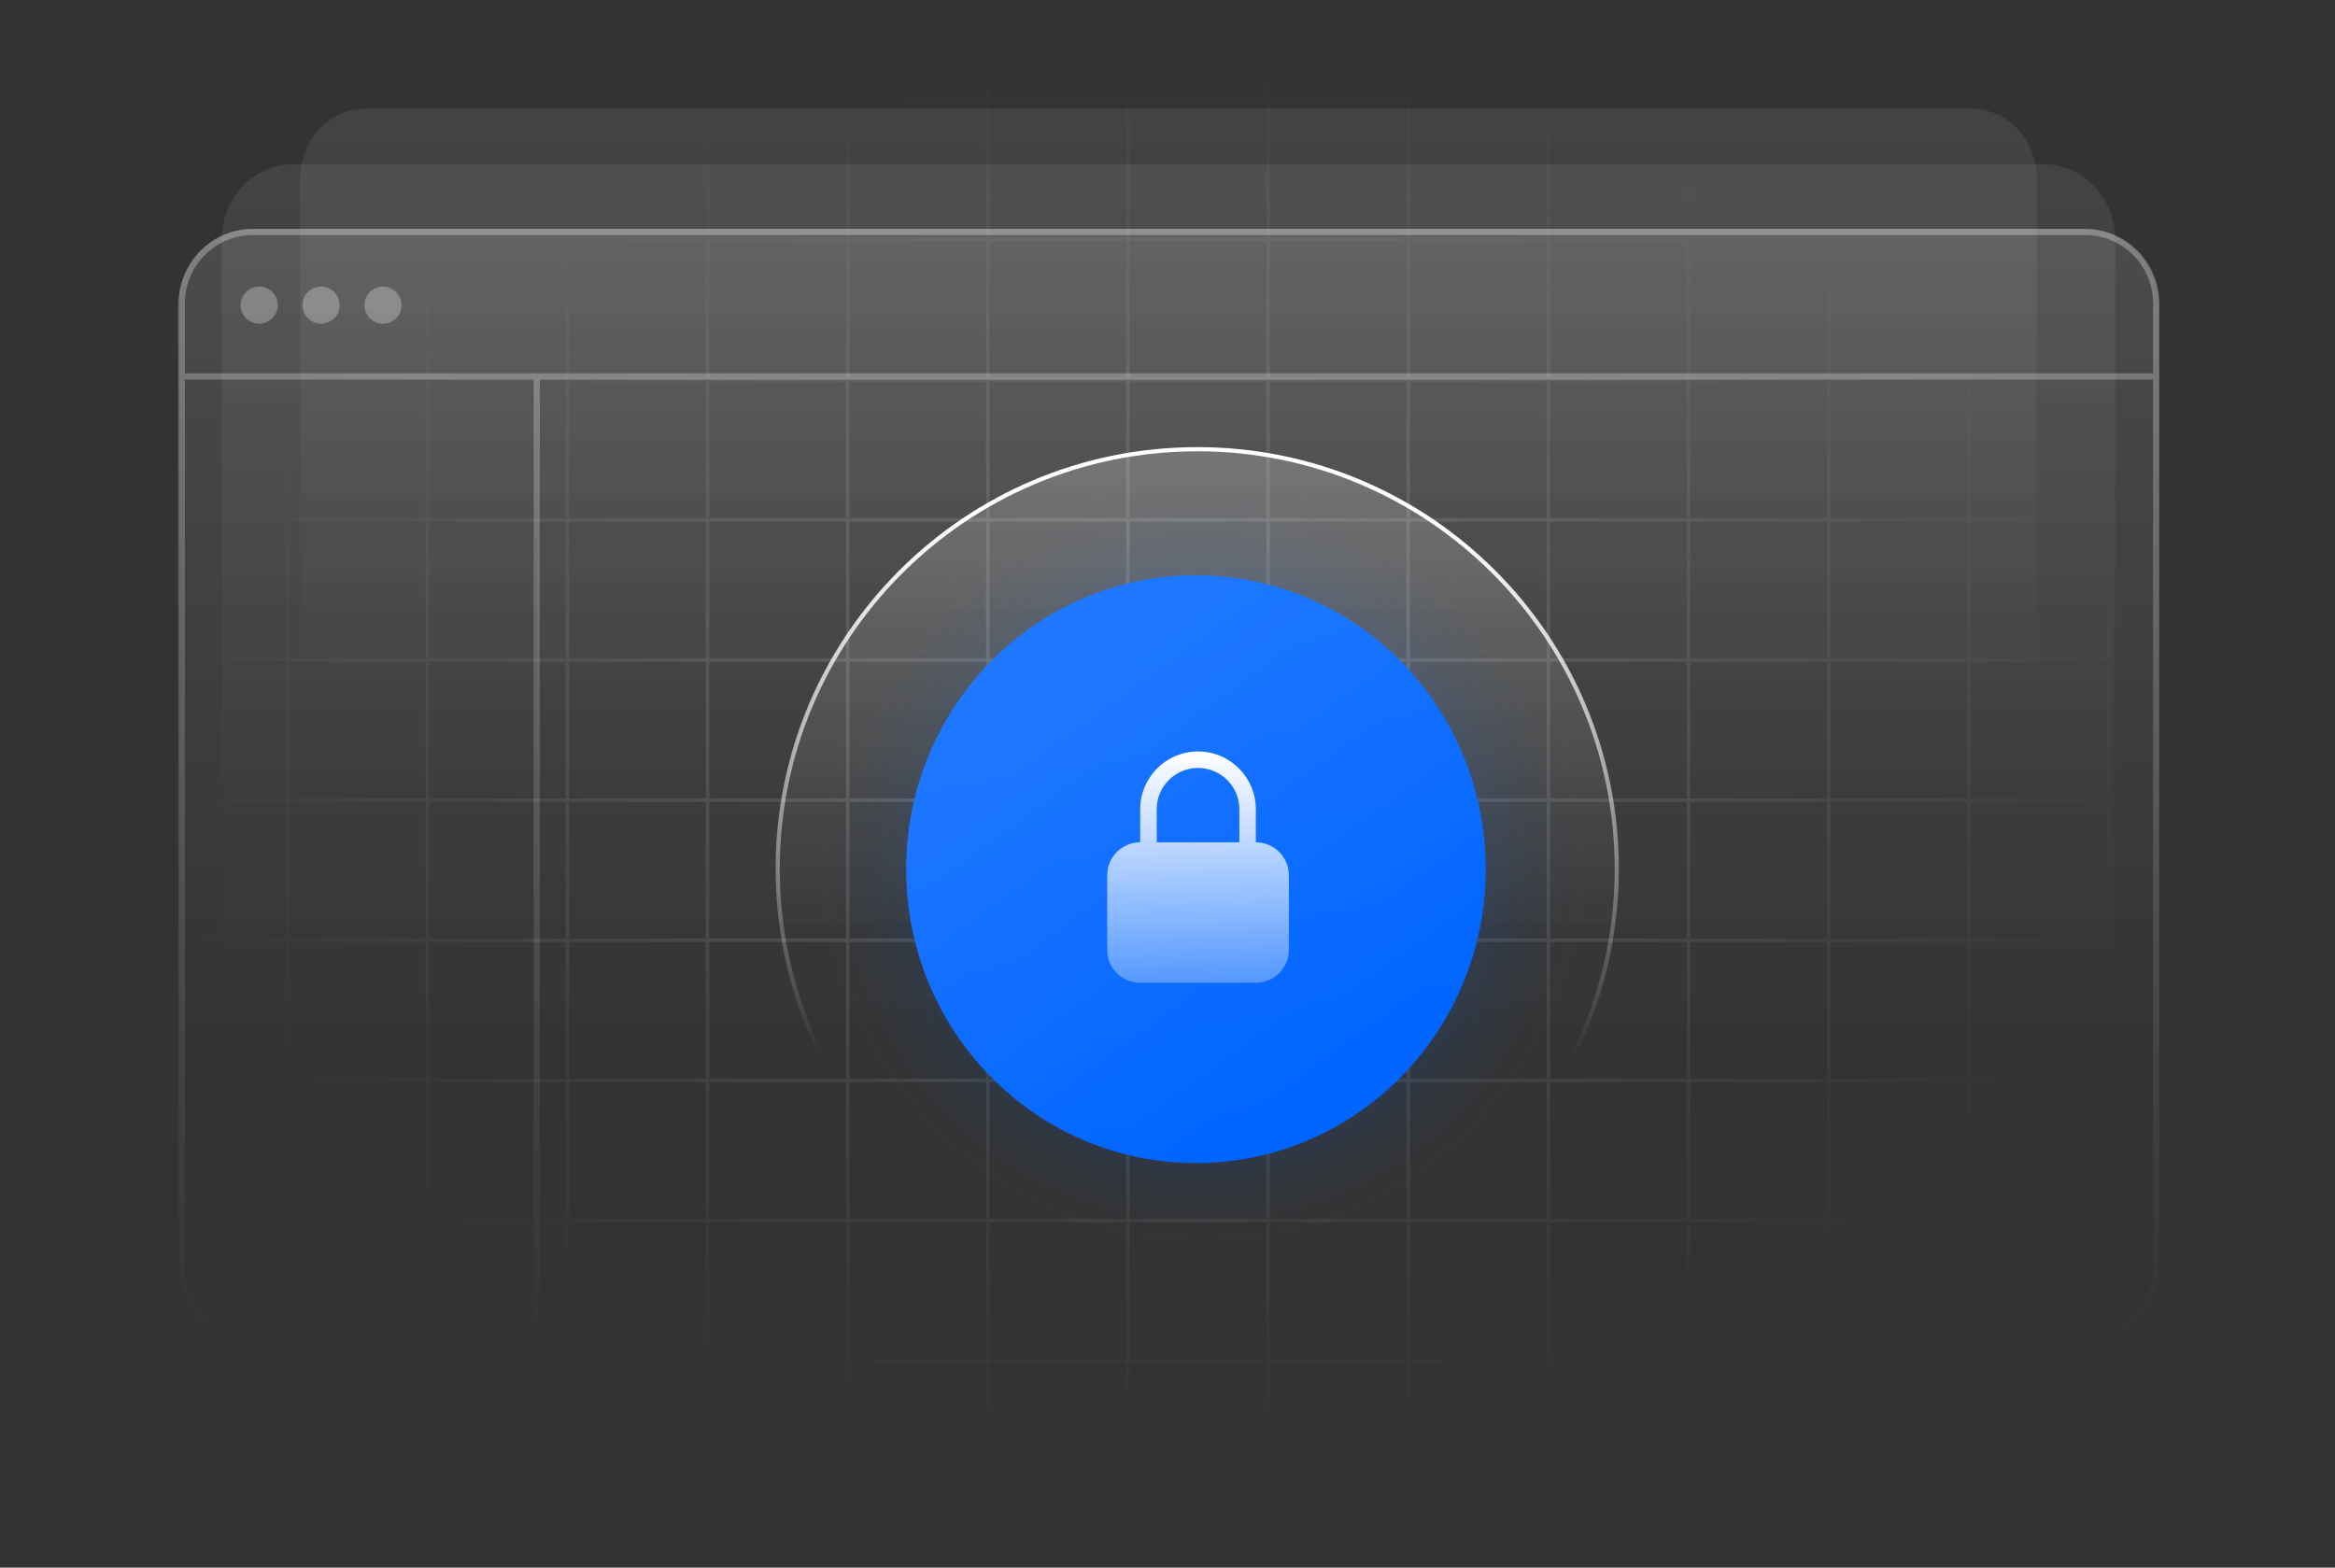 <?xml version="1.0" encoding="UTF-8"?>
<svg id="Layer_1" data-name="Layer 1" xmlns="http://www.w3.org/2000/svg" xmlns:xlink="http://www.w3.org/1999/xlink" viewBox="0 0 560 376">
  <rect x="0" y="0" width="560" height="376" fill="#333333" stroke="none"/>
  <defs>
    <style>
      .cls-1 {
        fill: none;
      }

      .cls-2 {
        fill: url(#linear-gradient-5);
        opacity: .4;
      }

      .cls-2, .cls-3, .cls-4, .cls-5, .cls-6 {
        isolation: isolate;
      }

      .cls-2, .cls-7, .cls-8 {
        fill-opacity: .6;
      }

      .cls-9 {
        fill: url(#linear-gradient-10);
        fill-opacity: .5;
      }

      .cls-10 {
        fill: url(#radial-gradient-2);
      }

      .cls-11 {
        fill: url(#linear-gradient-8);
      }

      .cls-12 {
        fill: #0065ff;
      }

      .cls-3 {
        fill: url(#linear-gradient);
      }

      .cls-3, .cls-4, .cls-5, .cls-6 {
        opacity: .2;
      }

      .cls-3, .cls-4, .cls-5, .cls-6, .cls-13 {
        fill-opacity: .4;
      }

      .cls-14 {
        fill: url(#linear-gradient-11);
      }

      .cls-14, .cls-7 {
        fill-rule: evenodd;
      }

      .cls-4 {
        fill: url(#linear-gradient-3);
      }

      .cls-5 {
        fill: url(#linear-gradient-4);
      }

      .cls-6 {
        fill: url(#linear-gradient-2);
      }

      .cls-7 {
        fill: url(#radial-gradient);
      }

      .cls-15 {
        clip-path: url(#clippath);
      }

      .cls-16 {
        fill: url(#linear-gradient-9);
        fill-opacity: .05;
      }

      .cls-13 {
        fill: url(#linear-gradient-7);
      }

      .cls-8 {
        fill: url(#linear-gradient-6);
      }
    </style>
    <clipPath id="clippath">
      <rect class="cls-1" width="560" height="376" rx="12" ry="12"/>
    </clipPath>
    <radialGradient id="radial-gradient" cx="-217.14" cy="689.91" fx="-217.14" fy="689.91" r="1" gradientTransform="translate(-165515.05 36524.99) rotate(90) scale(167.38 -240.31)" gradientUnits="userSpaceOnUse">
      <stop offset="0" stop-color="#fff" stop-opacity=".3"/>
      <stop offset="1" stop-color="#fff" stop-opacity="0"/>
    </radialGradient>
    <clipPath id="clippath-1">
      <path class="cls-1" d="M472.78,26.08c8.66,0,15.69,7.46,15.69,16.65v208.89c0,9.2-7.02,16.65-15.69,16.65H87.68c-8.66,0-15.69-7.46-15.69-16.65V42.73c0-9.2,7.02-16.65,15.69-16.65h385.1Z"/>
    </clipPath>
    <linearGradient id="linear-gradient" x1="280.23" y1="351.92" x2="280.23" y2="197.16" gradientTransform="translate(0 378) scale(1 -1)" gradientUnits="userSpaceOnUse">
      <stop offset="0" stop-color="#fff" stop-opacity=".5"/>
      <stop offset=".91" stop-color="#fff" stop-opacity="0"/>
    </linearGradient>
    <clipPath id="clippath-4">
      <path class="cls-1" d="M472.78,26.08c8.66,0,15.69,7.46,15.69,16.65v208.89c0,9.2-7.02,16.65-15.69,16.65H87.68c-8.66,0-15.69-7.46-15.69-16.65V42.73c0-9.2,7.02-16.65,15.69-16.65h385.1Z"/>
    </clipPath>
    <linearGradient id="linear-gradient-2" x1="280.23" y1="351.92" x2="280.23" y2="197.16" gradientTransform="translate(0 378) scale(1 -1)" gradientUnits="userSpaceOnUse">
      <stop offset="0" stop-color="#fff" stop-opacity=".5"/>
      <stop offset=".91" stop-color="#fff" stop-opacity="0"/>
    </linearGradient>
    <clipPath id="clippath-7">
      <path class="cls-1" d="M490.19,39.41c9.45,0,17.1,8.13,17.1,18.16v227.78c0,10.03-7.66,18.16-17.1,18.16H70.26c-9.45,0-17.11-8.13-17.11-18.16V57.57c0-10.03,7.66-18.16,17.11-18.16h419.93Z"/>
    </clipPath>
    <linearGradient id="linear-gradient-3" x1="280.23" y1="338.59" x2="280.23" y2="169.84" gradientTransform="translate(0 378) scale(1 -1)" gradientUnits="userSpaceOnUse">
      <stop offset="0" stop-color="#fff" stop-opacity=".5"/>
      <stop offset=".91" stop-color="#fff" stop-opacity="0"/>
    </linearGradient>
    <clipPath id="clippath-10">
      <path class="cls-1" d="M490.19,39.41c9.45,0,17.1,8.13,17.1,18.16v227.78c0,10.03-7.66,18.16-17.1,18.16H70.26c-9.45,0-17.11-8.13-17.11-18.16V57.57c0-10.03,7.66-18.16,17.11-18.16h419.93Z"/>
    </clipPath>
    <linearGradient id="linear-gradient-4" x1="280.23" y1="338.59" x2="280.23" y2="125.74" gradientTransform="translate(0 378) scale(1 -1)" gradientUnits="userSpaceOnUse">
      <stop offset="0" stop-color="#fff" stop-opacity=".5"/>
      <stop offset="1" stop-color="#fff" stop-opacity="0"/>
    </linearGradient>
    <linearGradient id="linear-gradient-5" x1="280.23" y1="323.1" x2="280.23" y2="128.71" gradientTransform="translate(0 378) scale(1 -1)" gradientUnits="userSpaceOnUse">
      <stop offset="0" stop-color="#fff" stop-opacity=".5"/>
      <stop offset="1" stop-color="#fff" stop-opacity="0"/>
    </linearGradient>
    <linearGradient id="linear-gradient-6" x1="280.35" y1="323.1" x2="280.35" y2="55.93" gradientTransform="translate(0 378) scale(1 -1)" gradientUnits="userSpaceOnUse">
      <stop offset="0" stop-color="#fff" stop-opacity=".5"/>
      <stop offset="1" stop-color="#fff" stop-opacity="0"/>
    </linearGradient>
    <radialGradient id="radial-gradient-2" cx="-215.68" cy="691.34" fx="-215.68" fy="691.34" r="1" gradientTransform="translate(-64420.91 20395.01) rotate(90) scale(93.6 -93.6)" gradientUnits="userSpaceOnUse">
      <stop offset="0" stop-color="#0065ff"/>
      <stop offset=".05" stop-color="#0065ff" stop-opacity=".91"/>
      <stop offset=".2" stop-color="#0065ff" stop-opacity=".67"/>
      <stop offset=".35" stop-color="#0065ff" stop-opacity=".47"/>
      <stop offset=".5" stop-color="#0065ff" stop-opacity=".3"/>
      <stop offset=".64" stop-color="#0065ff" stop-opacity=".17"/>
      <stop offset=".77" stop-color="#0065ff" stop-opacity=".08"/>
      <stop offset=".9" stop-color="#0065ff" stop-opacity=".02"/>
      <stop offset="1" stop-color="#0065ff" stop-opacity="0"/>
    </radialGradient>
    <clipPath id="clippath-14">
      <circle class="cls-1" cx="287.13" cy="208.37" r="100.62" transform="translate(-1.95 2.72) rotate(-.54)"/>
    </clipPath>
    <linearGradient id="linear-gradient-7" x1="287.13" y1="270.26" x2="287.13" y2="141.67" gradientTransform="translate(0 378) scale(1 -1)" gradientUnits="userSpaceOnUse">
      <stop offset="0" stop-color="#fff" stop-opacity=".5"/>
      <stop offset=".91" stop-color="#fff" stop-opacity="0"/>
    </linearGradient>
    <linearGradient id="linear-gradient-8" x1="287.13" y1="270.26" x2="287.13" y2="124.42" gradientTransform="translate(0 378) scale(1 -1)" gradientUnits="userSpaceOnUse">
      <stop offset=".12" stop-color="#fff"/>
      <stop offset="1" stop-color="#fff" stop-opacity="0"/>
    </linearGradient>
    <linearGradient id="linear-gradient-9" x1="275.66" y1="238.21" x2="297.98" y2="100.83" gradientTransform="translate(0 378) scale(1 -1)" gradientUnits="userSpaceOnUse">
      <stop offset="0" stop-color="#fff" stop-opacity=".5"/>
      <stop offset="1" stop-color="#fff" stop-opacity="0"/>
    </linearGradient>
    <linearGradient id="linear-gradient-10" x1="320.35" y1="123.42" x2="253.28" y2="215.62" gradientTransform="translate(0 378) scale(1 -1)" gradientUnits="userSpaceOnUse">
      <stop offset="0" stop-color="#fff" stop-opacity="0"/>
      <stop offset="1" stop-color="#fff" stop-opacity=".2"/>
    </linearGradient>
    <linearGradient id="linear-gradient-11" x1="287.32" y1="117.69" x2="287.32" y2="197.76" gradientTransform="translate(0 378) scale(1 -1)" gradientUnits="userSpaceOnUse">
      <stop offset="0" stop-color="#fff" stop-opacity="0"/>
      <stop offset="1" stop-color="#fff"/>
    </linearGradient>
  </defs>
  <g class="cls-15">
    <g>
      <path class="cls-7" d="M2.06-43.76h32.77v-42.96h.84v42.96h32.77v-42.96h.84v42.96h32.77v-42.96h.84v42.96h32.77v-42.96h.84v42.96h32.77v-42.96h.84v42.96h32.77v-42.96h.84v42.96h32.77v-42.96h.84v42.96h32.77v-42.96h.84v42.96h32.77v-42.96h.84v42.96h32.77v-42.96h.84v42.96h32.77v-42.96h.84v42.96h32.77v-42.96h.84v42.96h32.77v-42.96h.84v42.96h32.77v-42.96h.84v42.96h32.77v-42.96h.84v42.96h32.77v-42.96h.84v42.96h32.77v-42.96h.84v42.96h34.87v.84h-34.87V-10.15h34.87v.84h-34.87V23.46h34.87v.84h-34.87v32.77h34.87v.84h-34.87v32.77h34.87v.84h-34.87v32.77h34.87v.84h-34.87v32.77h34.87v.84h-34.87v32.77h34.87v.84h-34.87v32.77h34.87v.84h-34.87v32.77h34.87v.84h-34.87v32.77h34.87v.84h-34.87v32.77h34.87v.84h-34.87v32.77h34.87v.84h-34.87v32.77h34.87v.84h-34.87v32.77h34.87v.84h-34.87v45.26h-.84v-45.26h-32.77v45.26h-.84v-45.26h-32.77v45.26h-.84v-45.26h-32.77v45.26h-.84v-45.26h-32.77v45.26h-.84v-45.26h-32.77v45.26h-.84v-45.26h-32.77v45.26h-.84v-45.26h-32.77v45.26h-.84v-45.26h-32.77v45.26h-.84v-45.26h-32.77v45.26h-.84v-45.26h-32.77v45.26h-.84v-45.26h-32.77v45.26h-.84v-45.26h-32.77v45.26h-.84v-45.26h-32.77v45.26h-.84v-45.26h-32.77v45.26h-.84v-45.26h-32.77v45.26h-.84v-45.26h-32.77v45.26h-.84v-45.26H2.06v45.26h-.84v-45.26h-34.87v-.84H1.22v-32.77h-34.87v-.84H1.22v-32.77h-34.87v-.84H1.22v-32.77h-34.87v-.84H1.22v-32.77h-34.87v-.84H1.22v-32.77h-34.87v-.84H1.22v-32.77h-34.87v-.84H1.22v-32.77h-34.87v-.84H1.22v-32.77h-34.87v-.84H1.22v-32.77h-34.87v-.84H1.22v-32.77h-34.87v-.84H1.22v-32.77h-34.87v-.84H1.22V24.3h-34.87v-.84H1.22V-9.31h-34.87v-.84H1.22v-32.77h-34.87v-.84H1.22v-42.96h.84v42.96ZM2.06,426.76h32.77v-32.77H2.06v32.77ZM35.67,426.76h32.77v-32.77h-32.77v32.77ZM69.28,426.76h32.77v-32.77h-32.77v32.77ZM102.89,426.76h32.77v-32.77h-32.77v32.77ZM136.5,426.76h32.77v-32.77h-32.77v32.77ZM170.11,426.76h32.77v-32.77h-32.77v32.77ZM203.72,426.76h32.77v-32.77h-32.77v32.77ZM237.32,426.76h32.77v-32.77h-32.77v32.77ZM270.93,426.76h32.77v-32.77h-32.77v32.77ZM304.54,426.76h32.77v-32.77h-32.77v32.77ZM338.15,426.76h32.77v-32.77h-32.77v32.77ZM371.76,426.76h32.77v-32.77h-32.77v32.77ZM405.37,426.76h32.77v-32.77h-32.77v32.77ZM438.98,426.76h32.77v-32.77h-32.77v32.77ZM472.58,426.76h32.77v-32.77h-32.77v32.77ZM506.19,426.76h32.77v-32.77h-32.77v32.77ZM539.8,426.76h32.77v-32.77h-32.77v32.77ZM2.06,393.16h32.77v-32.77H2.06v32.77ZM35.67,393.16h32.77v-32.77h-32.77v32.77ZM69.28,393.16h32.77v-32.77h-32.77v32.77ZM102.89,393.16h32.77v-32.77h-32.77v32.77ZM136.5,393.16h32.77v-32.77h-32.77v32.77ZM170.11,393.16h32.77v-32.77h-32.77v32.77ZM203.72,393.16h32.77v-32.77h-32.77v32.77ZM237.32,393.16h32.77v-32.77h-32.77v32.77ZM270.93,393.16h32.77v-32.77h-32.77v32.77ZM304.54,393.16h32.77v-32.77h-32.77v32.77ZM338.15,393.16h32.77v-32.77h-32.77v32.77ZM371.76,393.16h32.77v-32.77h-32.77v32.77ZM405.37,393.16h32.77v-32.77h-32.77v32.77ZM438.98,393.16h32.77v-32.77h-32.77v32.77ZM472.58,393.16h32.77v-32.77h-32.77v32.77ZM506.19,393.16h32.77v-32.77h-32.77v32.77ZM539.8,393.16h32.77v-32.77h-32.77v32.77ZM2.06,359.55h32.77v-32.77H2.06v32.77ZM35.67,359.55h32.77v-32.77h-32.77v32.77ZM69.28,359.55h32.77v-32.77h-32.77v32.77ZM102.89,359.55h32.77v-32.77h-32.77v32.77ZM136.5,359.55h32.77v-32.77h-32.77v32.77ZM170.11,359.55h32.77v-32.77h-32.77v32.77ZM203.72,359.55h32.77v-32.77h-32.77v32.77ZM237.32,359.55h32.77v-32.77h-32.77v32.77ZM270.93,359.55h32.77v-32.77h-32.77v32.77ZM304.54,359.55h32.77v-32.77h-32.77v32.77ZM338.15,359.55h32.77v-32.77h-32.77v32.77ZM371.76,359.55h32.77v-32.77h-32.77v32.77ZM405.37,359.55h32.77v-32.77h-32.77v32.77ZM438.98,359.55h32.77v-32.77h-32.77v32.77ZM472.58,359.55h32.77v-32.77h-32.77v32.77ZM506.19,359.55h32.77v-32.77h-32.77v32.77ZM539.8,359.55h32.77v-32.77h-32.77v32.77ZM2.06,325.94h32.77v-32.77H2.06v32.77ZM35.67,325.94h32.77v-32.77h-32.77v32.77ZM69.28,325.94h32.77v-32.77h-32.77v32.77ZM102.89,325.94h32.77v-32.77h-32.77v32.77ZM136.5,325.94h32.77v-32.77h-32.77v32.77ZM170.11,325.94h32.77v-32.77h-32.77v32.77ZM203.72,325.94h32.77v-32.77h-32.77v32.77ZM237.32,325.94h32.77v-32.77h-32.77v32.77ZM270.93,325.94h32.77v-32.77h-32.77v32.77ZM304.54,325.94h32.77v-32.77h-32.77v32.77ZM338.15,325.94h32.77v-32.77h-32.77v32.77ZM371.76,325.94h32.77v-32.77h-32.77v32.77ZM405.37,325.94h32.77v-32.77h-32.77v32.77ZM438.98,325.94h32.77v-32.77h-32.77v32.77ZM472.58,325.94h32.77v-32.77h-32.77v32.77ZM506.19,325.94h32.77v-32.77h-32.77v32.77ZM539.8,325.94h32.77v-32.77h-32.77v32.77ZM2.06,292.33h32.77v-32.77H2.06v32.77ZM35.67,292.33h32.77v-32.77h-32.77v32.77ZM69.28,292.33h32.77v-32.77h-32.77v32.77ZM102.89,292.33h32.77v-32.77h-32.77v32.77ZM136.5,292.33h32.77v-32.77h-32.77v32.77ZM170.11,292.33h32.77v-32.77h-32.77v32.77ZM203.72,292.33h32.77v-32.77h-32.77v32.77ZM237.32,292.33h32.77v-32.77h-32.77v32.77ZM270.93,292.33h32.77v-32.77h-32.77v32.77ZM304.54,292.33h32.77v-32.77h-32.77v32.77ZM338.15,292.33h32.77v-32.77h-32.77v32.77ZM371.76,292.33h32.77v-32.77h-32.77v32.77ZM405.37,292.33h32.77v-32.77h-32.77v32.77ZM438.98,292.33h32.77v-32.77h-32.77v32.77ZM472.58,292.33h32.77v-32.77h-32.77v32.77ZM506.19,292.33h32.77v-32.77h-32.77v32.77ZM539.8,292.33h32.77v-32.77h-32.77v32.77ZM2.06,258.72h32.77v-32.77H2.06v32.77ZM35.67,258.72h32.77v-32.77h-32.77v32.77ZM69.28,258.72h32.77v-32.77h-32.77v32.77ZM102.89,258.72h32.77v-32.77h-32.77v32.77ZM136.5,258.72h32.77v-32.77h-32.77v32.77ZM170.11,258.72h32.77v-32.77h-32.77v32.77ZM203.72,258.72h32.77v-32.77h-32.77v32.77ZM237.32,258.72h32.77v-32.77h-32.77v32.77ZM270.93,258.72h32.77v-32.77h-32.77v32.77ZM304.54,258.72h32.77v-32.77h-32.77v32.77ZM338.15,258.72h32.77v-32.77h-32.77v32.77ZM371.76,258.72h32.77v-32.77h-32.77v32.77ZM405.37,258.72h32.77v-32.77h-32.77v32.77ZM438.98,258.72h32.77v-32.77h-32.77v32.77ZM472.58,258.72h32.77v-32.77h-32.77v32.77ZM506.19,258.72h32.77v-32.77h-32.77v32.77ZM539.8,258.72h32.77v-32.77h-32.77v32.77ZM2.06,225.11h32.77v-32.77H2.06v32.77ZM35.67,225.11h32.77v-32.77h-32.77v32.77ZM69.28,225.11h32.77v-32.77h-32.77v32.77ZM102.89,225.11h32.77v-32.77h-32.77v32.77ZM136.5,225.11h32.77v-32.77h-32.77v32.77ZM170.11,225.11h32.77v-32.77h-32.77v32.77ZM203.72,225.11h32.77v-32.77h-32.77v32.77ZM237.32,225.11h32.77v-32.77h-32.77v32.77ZM270.93,225.11h32.77v-32.77h-32.77v32.77ZM304.54,225.11h32.77v-32.77h-32.77v32.77ZM338.15,225.11h32.77v-32.77h-32.77v32.77ZM371.76,225.11h32.77v-32.77h-32.77v32.77ZM405.37,225.11h32.77v-32.77h-32.77v32.77ZM438.98,225.11h32.77v-32.77h-32.77v32.77ZM472.58,225.11h32.77v-32.77h-32.77v32.77ZM506.19,225.11h32.77v-32.77h-32.77v32.77ZM539.8,225.11h32.77v-32.77h-32.77v32.77ZM2.06,191.5h32.77v-32.77H2.06v32.77ZM35.67,191.5h32.77v-32.77h-32.77v32.77ZM69.28,191.5h32.77v-32.77h-32.77v32.77ZM102.89,191.5h32.77v-32.77h-32.77v32.77ZM136.5,191.5h32.77v-32.77h-32.77v32.77ZM170.11,191.5h32.77v-32.77h-32.77v32.77ZM203.72,191.5h32.77v-32.77h-32.77v32.77ZM237.32,191.5h32.77v-32.77h-32.77v32.77ZM270.93,191.5h32.77v-32.77h-32.77v32.77ZM304.54,191.5h32.77v-32.77h-32.77v32.77ZM338.15,191.5h32.77v-32.77h-32.77v32.77ZM371.76,191.5h32.77v-32.77h-32.77v32.77ZM405.37,191.5h32.77v-32.77h-32.77v32.77ZM438.98,191.5h32.77v-32.77h-32.77v32.77ZM472.58,191.5h32.77v-32.77h-32.77v32.77ZM506.19,191.5h32.77v-32.77h-32.77v32.77ZM539.8,191.5h32.77v-32.77h-32.77v32.77ZM2.06,157.9h32.77v-32.77H2.06v32.77ZM35.67,157.9h32.77v-32.77h-32.77v32.77ZM69.28,157.9h32.77v-32.77h-32.77v32.77ZM102.89,157.9h32.77v-32.77h-32.77v32.77ZM136.5,157.9h32.77v-32.77h-32.77v32.77ZM170.11,157.9h32.77v-32.77h-32.77v32.77ZM203.72,157.9h32.77v-32.77h-32.77v32.77ZM237.32,157.9h32.77v-32.77h-32.77v32.77ZM270.93,157.9h32.77v-32.77h-32.77v32.77ZM304.54,157.9h32.77v-32.77h-32.77v32.77ZM338.15,157.9h32.77v-32.77h-32.77v32.77ZM371.76,157.9h32.77v-32.77h-32.77v32.77ZM405.37,157.9h32.77v-32.77h-32.77v32.77ZM438.98,157.9h32.77v-32.77h-32.77v32.77ZM472.58,157.9h32.77v-32.77h-32.77v32.77ZM506.19,157.9h32.77v-32.77h-32.77v32.77ZM539.8,157.9h32.77v-32.77h-32.77v32.77ZM2.06,124.29h32.77v-32.77H2.06v32.77ZM35.67,124.29h32.77v-32.77h-32.77v32.77ZM69.28,124.29h32.77v-32.77h-32.77v32.77ZM102.89,124.29h32.77v-32.77h-32.77v32.77ZM136.5,124.29h32.77v-32.77h-32.77v32.77ZM170.11,124.29h32.77v-32.77h-32.77v32.77ZM203.72,124.29h32.77v-32.77h-32.77v32.77ZM237.32,124.29h32.77v-32.77h-32.77v32.77ZM270.93,124.29h32.77v-32.77h-32.77v32.77ZM304.54,124.29h32.77v-32.77h-32.77v32.77ZM338.15,124.29h32.77v-32.77h-32.77v32.77ZM371.76,124.29h32.77v-32.77h-32.77v32.77ZM405.37,124.29h32.77v-32.77h-32.77v32.77ZM438.98,124.29h32.77v-32.77h-32.77v32.77ZM472.58,124.29h32.77v-32.77h-32.77v32.77ZM506.19,124.29h32.77v-32.77h-32.77v32.77ZM539.8,124.29h32.77v-32.77h-32.77v32.77ZM2.06,90.68h32.77v-32.77H2.06v32.77ZM35.67,90.68h32.77v-32.77h-32.77v32.77ZM69.28,90.68h32.77v-32.77h-32.77v32.77ZM102.89,90.68h32.77v-32.77h-32.77v32.77ZM136.5,90.68h32.77v-32.77h-32.77v32.77ZM170.11,90.68h32.77v-32.77h-32.77v32.77ZM203.72,90.68h32.77v-32.77h-32.77v32.77ZM237.32,90.68h32.77v-32.77h-32.77v32.77ZM270.93,90.68h32.77v-32.77h-32.77v32.77ZM304.54,90.68h32.77v-32.77h-32.77v32.77ZM338.15,90.68h32.77v-32.77h-32.77v32.77ZM371.76,90.68h32.77v-32.77h-32.77v32.77ZM405.37,90.68h32.77v-32.77h-32.77v32.77ZM438.98,90.68h32.77v-32.77h-32.77v32.77ZM472.58,90.68h32.77v-32.77h-32.77v32.77ZM506.19,90.68h32.77v-32.77h-32.77v32.77ZM539.8,90.68h32.77v-32.77h-32.77v32.77ZM2.06,57.07h32.77V24.3H2.06v32.77ZM35.67,57.07h32.77V24.3h-32.77v32.77ZM69.28,57.07h32.77V24.3h-32.77v32.77ZM102.89,57.07h32.77V24.3h-32.77v32.77ZM136.5,57.07h32.77V24.3h-32.77v32.77ZM170.11,57.07h32.77V24.3h-32.77v32.77ZM203.72,57.07h32.77V24.3h-32.77v32.77ZM237.32,57.07h32.77V24.3h-32.77v32.77ZM270.93,57.07h32.77V24.3h-32.77v32.77ZM304.54,57.07h32.77V24.3h-32.77v32.77ZM338.15,57.07h32.77V24.3h-32.77v32.77ZM371.76,57.07h32.77V24.3h-32.77v32.77ZM405.37,57.07h32.77V24.3h-32.77v32.77ZM438.98,57.07h32.77V24.3h-32.77v32.77ZM472.58,57.07h32.77V24.3h-32.77v32.77ZM506.19,57.07h32.77V24.3h-32.77v32.77ZM539.8,57.07h32.77V24.3h-32.77v32.77ZM2.06,23.46h32.77V-9.31H2.06V23.46ZM35.67,23.46h32.77V-9.31h-32.77V23.46ZM69.28,23.46h32.77V-9.31h-32.77V23.46ZM102.89,23.46h32.77V-9.31h-32.77V23.46ZM136.5,23.46h32.77V-9.31h-32.77V23.46ZM170.11,23.46h32.77V-9.31h-32.77V23.46ZM203.72,23.46h32.77V-9.31h-32.77V23.46ZM237.32,23.46h32.77V-9.31h-32.77V23.46ZM270.93,23.46h32.77V-9.31h-32.77V23.46ZM304.54,23.46h32.77V-9.31h-32.77V23.46ZM338.15,23.46h32.77V-9.31h-32.77V23.46ZM371.76,23.46h32.77V-9.31h-32.77V23.46ZM405.37,23.46h32.77V-9.31h-32.77V23.46ZM438.98,23.46h32.77V-9.31h-32.77V23.46ZM472.58,23.46h32.77V-9.31h-32.77V23.46ZM506.19,23.46h32.77V-9.31h-32.77V23.46ZM539.8,23.46h32.77V-9.31h-32.77V23.46ZM2.06-10.15h32.77v-32.77H2.06V-10.15ZM35.67-10.15h32.77v-32.77h-32.77V-10.15ZM69.28-10.15h32.77v-32.77h-32.77V-10.15ZM102.89-10.15h32.77v-32.77h-32.77V-10.15ZM136.5-10.15h32.77v-32.77h-32.77V-10.15ZM170.11-10.15h32.77v-32.77h-32.77V-10.15ZM203.72-10.15h32.77v-32.77h-32.77V-10.15ZM237.32-10.15h32.77v-32.77h-32.77V-10.15ZM270.93-10.15h32.77v-32.77h-32.77V-10.15ZM304.54-10.15h32.77v-32.77h-32.77V-10.15ZM338.15-10.15h32.77v-32.77h-32.77V-10.15ZM371.76-10.15h32.77v-32.77h-32.77V-10.15ZM405.37-10.15h32.77v-32.77h-32.77V-10.15ZM438.98-10.15h32.77v-32.77h-32.77V-10.15ZM472.58-10.15h32.77v-32.77h-32.77V-10.15ZM506.19-10.15h32.77v-32.77h-32.77V-10.15ZM539.8-10.15h32.77v-32.77h-32.77V-10.15Z"/>
      <path class="cls-3" d="M472.78,26.08c8.66,0,15.69,7.46,15.69,16.65v208.89c0,9.2-7.02,16.65-15.69,16.65H87.68c-8.66,0-15.69-7.46-15.69-16.65V42.73c0-9.2,7.02-16.65,15.69-16.65h385.1Z"/>
      <path class="cls-6" d="M472.78,26.08c8.66,0,15.69,7.46,15.69,16.65v208.89c0,9.2-7.02,16.65-15.69,16.65H87.68c-8.66,0-15.69-7.46-15.69-16.65V42.73c0-9.2,7.02-16.65,15.69-16.65h385.1Z"/>
      <path class="cls-4" d="M490.19,39.41c9.45,0,17.1,8.13,17.1,18.16v227.78c0,10.03-7.66,18.16-17.1,18.16H70.26c-9.45,0-17.11-8.13-17.11-18.16V57.57c0-10.03,7.66-18.16,17.11-18.16h419.93Z"/>
      <path class="cls-5" d="M490.19,39.41c9.45,0,17.1,8.13,17.1,18.16v227.78c0,10.03-7.66,18.16-17.1,18.16H70.26c-9.45,0-17.11-8.13-17.11-18.16V57.57c0-10.03,7.66-18.16,17.11-18.16h419.93Z"/>
      <path class="cls-2" d="M499.94,54.9c9.89,0,17.9,8.51,17.9,19v238.36c0,10.49-8.01,19-17.9,19H60.51c-9.89,0-17.9-8.51-17.9-19V73.9c0-10.49,8.01-19,17.9-19h439.43Z"/>
      <path class="cls-8" d="M500.03,54.9c9.84,0,17.81,7.97,17.81,17.81v232.01c-.25,9.47-7.88,17.11-17.35,17.35h-.46s-439.35,0-439.35,0h-.46c-9.47-.25-17.11-7.88-17.35-17.35v-.46s0-231.55,0-231.55c0-9.84,7.97-17.81,17.81-17.81h439.35ZM44.35,304.26c0,9.02,7.31,16.33,16.33,16.33h67.31V91.03H44.35v213.23ZM129.47,91.03v229.55h370.55c9.02,0,16.33-7.31,16.33-16.33V91.03H129.47ZM60.68,56.38c-9.02,0-16.33,7.31-16.33,16.33v16.84h472.01v-16.84c0-9.02-7.31-16.33-16.33-16.33H60.68ZM62.16,68.74c2.46,0,4.45,1.99,4.45,4.45,0,2.46-1.99,4.45-4.45,4.45-2.46,0-4.45-1.99-4.45-4.45,0-2.46,1.99-4.45,4.45-4.45ZM77,68.74c2.46,0,4.45,1.99,4.45,4.45,0,2.46-1.99,4.45-4.45,4.45-2.46,0-4.45-1.99-4.45-4.45,0-2.46,1.99-4.45,4.45-4.45ZM91.85,68.74c2.46,0,4.45,1.99,4.45,4.45,0,2.46-1.99,4.45-4.45,4.45s-4.45-1.99-4.45-4.45c0-2.46,1.99-4.45,4.45-4.45Z"/>
      <circle class="cls-10" cx="287.32" cy="207.98" r="209.02"/>
      <g>
        <path class="cls-13" d="M287.13,107.74c55.57,0,100.62,45.05,100.62,100.62s-45.05,100.62-100.62,100.62-100.62-45.05-100.62-100.62,45.05-100.62,100.62-100.62Z"/>
        <path class="cls-11" d="M287.13,107.74v-.5h0v.5ZM387.75,208.37h.5-.5ZM287.13,308.99v.5h0v-.5ZM186.51,208.37h-.5.5ZM287.13,107.74v.5c55.3,0,100.12,44.83,100.12,100.12h1c0-55.85-45.27-101.12-101.12-101.12v.5ZM387.75,208.37h-.5c0,55.3-44.83,100.12-100.12,100.12v1c55.85,0,101.12-45.27,101.12-101.12h-.5ZM287.13,308.99v-.5c-55.3,0-100.12-44.83-100.12-100.12h-1c0,55.85,45.27,101.12,101.12,101.12v-.5ZM186.51,208.37h.5c0-55.3,44.83-100.12,100.12-100.12v-1c-55.85,0-101.12,45.27-101.12,101.12h.5Z"/>
      </g>
      <ellipse class="cls-12" cx="286.82" cy="208.48" rx="69.5" ry="70.5"/>
      <ellipse class="cls-16" cx="286.82" cy="208.48" rx="69.5" ry="70.5"/>
      <ellipse class="cls-9" cx="286.82" cy="208.48" rx="69.5" ry="70.5"/>
      <path class="cls-14" d="M287.32,180.24c7.66,0,13.87,6.21,13.87,13.87v7.93c4.38,0,7.92,3.55,7.92,7.93v17.83c0,4.38-3.55,7.93-7.92,7.93h-27.74c-4.38,0-7.92-3.55-7.92-7.93v-17.83c0-4.38,3.55-7.93,7.92-7.93v-7.93c0-7.66,6.21-13.87,13.87-13.87ZM277.41,202.04v-7.93c0-5.47,4.43-9.91,9.91-9.91s9.91,4.43,9.91,9.91v7.93h-19.81Z"/>
    </g>
  </g>
</svg>